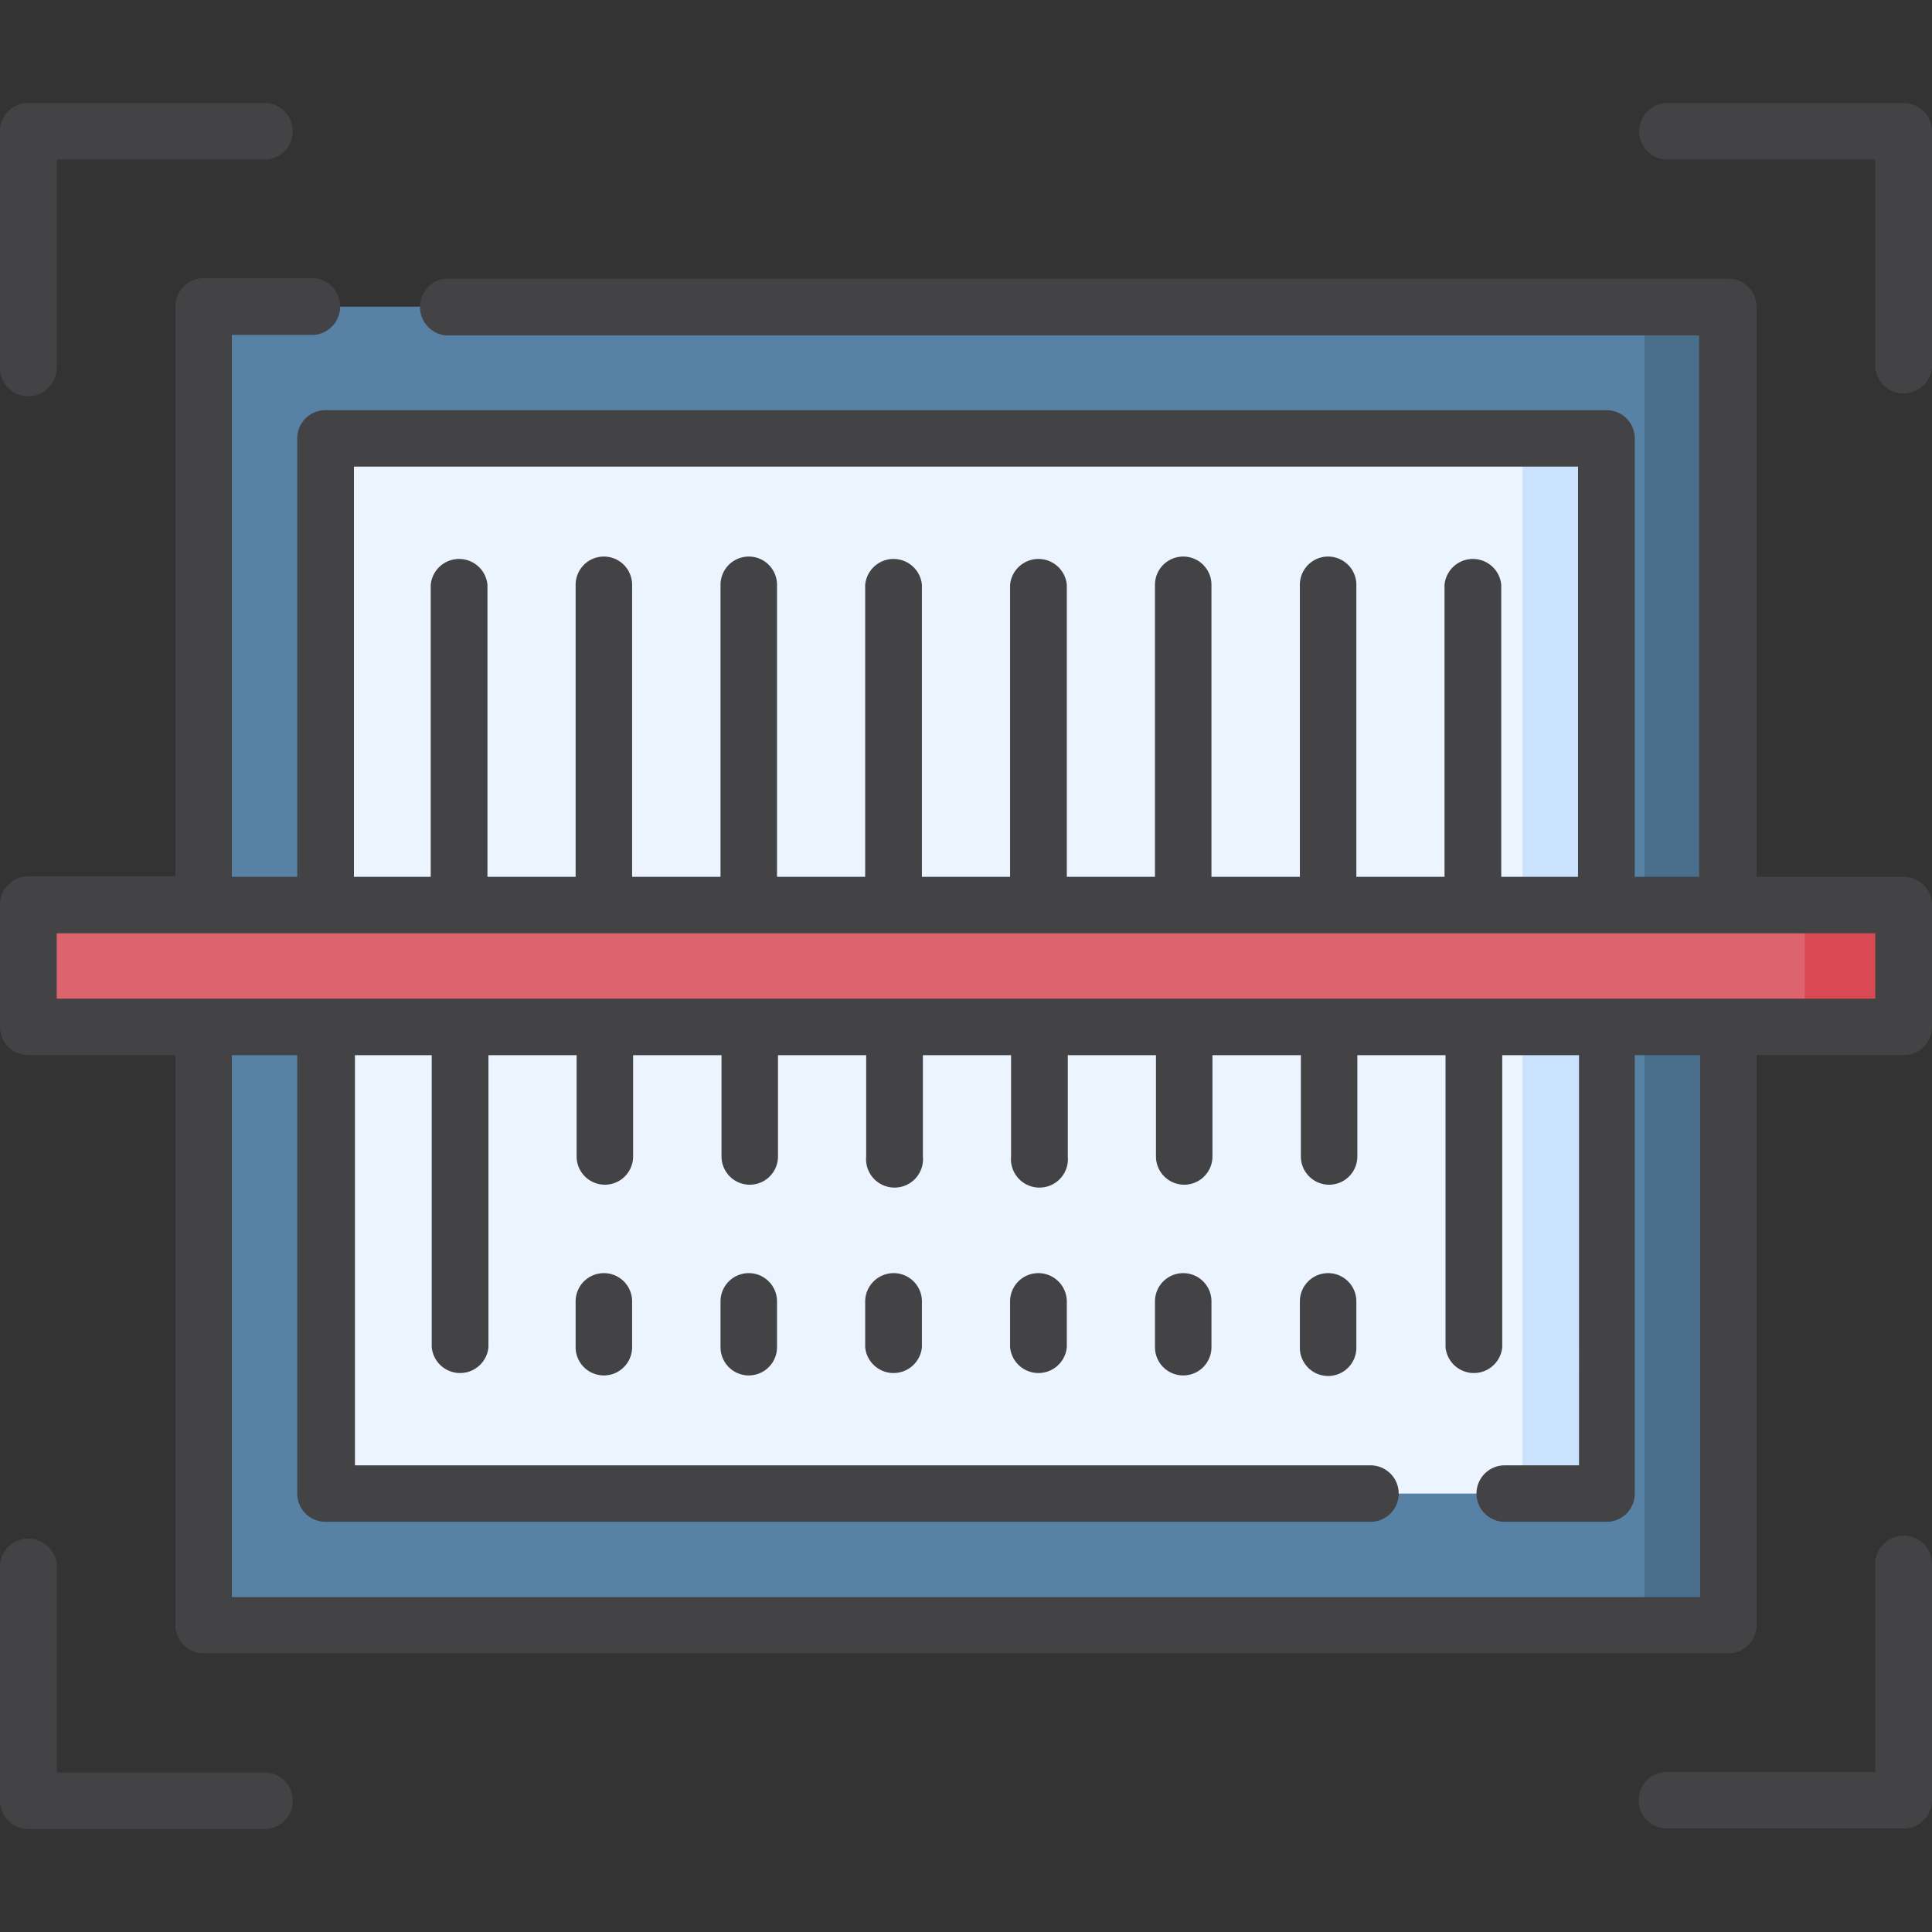 <svg xmlns="http://www.w3.org/2000/svg" xmlns:xlink="http://www.w3.org/1999/xlink" width="180" height="180" viewBox="0 0 180 180"><rect x="0" y="0" width="180" height="180" fill="#333333" stroke="none"/><defs><style>.a{fill:#e8e8e8;}.b{clip-path:url(#a);}.c{fill:#5782a5;}.d{fill:#4a6f8c;}.e{fill:#ecf4ff;}.f{fill:#cbe2ff;}.g{fill:#dd636e;}.h{fill:#da4a54;}.i{fill:#434244;}</style><clipPath id="a"><rect class="a" width="180" height="180" transform="translate(443 808)"/></clipPath></defs><g class="b" transform="translate(-443 -808)"><g transform="translate(440.692 805.692)"><rect class="c" width="142.061" height="122.884" transform="translate(21.277 30.877)"/><rect class="d" width="7.823" height="122.884" transform="translate(155.515 30.877)"/><rect class="e" width="119.33" height="98.307" transform="translate(32.654 43.154)"/><rect class="f" width="7.823" height="98.307" transform="translate(144.161 43.154)"/><rect class="g" width="174.715" height="11.354" transform="translate(4.938 86.63)"/><rect class="h" width="9.231" height="11.354" transform="translate(170.445 86.63)"/><path class="i" d="M179.676,11.908H157.661a2.631,2.631,0,1,0,0,5.262h19.361V36.554a2.654,2.654,0,0,0,5.285,0V14.538A2.631,2.631,0,0,0,179.676,11.908Zm0,0"/><path class="i" d="M4.938,39.231A2.654,2.654,0,0,0,7.592,36.6V17.169H26.954a2.631,2.631,0,1,0,0-5.262H4.938a2.631,2.631,0,0,0-2.631,2.631V36.554a2.631,2.631,0,0,0,2.631,2.677Zm0,0"/><path class="i" d="M179.676,145.384a2.654,2.654,0,0,0-2.654,2.631V167.4H157.661a2.631,2.631,0,1,0,0,5.261h22.015a2.631,2.631,0,0,0,2.631-2.585V148.061a2.631,2.631,0,0,0-2.631-2.677Zm0,0"/><path class="i" d="M26.954,167.445H7.592V148.061a2.654,2.654,0,0,0-5.285,0v22.015a2.631,2.631,0,0,0,2.631,2.631H26.954a2.631,2.631,0,0,0,0-5.262Zm0,0"/><path class="i" d="M126.046,120.923a2.631,2.631,0,0,0-2.631,2.631v4.269a2.631,2.631,0,1,0,5.261,0v-4.269A2.631,2.631,0,0,0,126.046,120.923Zm0,0"/><path class="i" d="M112.546,120.923a2.631,2.631,0,0,0-2.631,2.631v4.269a2.631,2.631,0,1,0,5.262,0v-4.269a2.631,2.631,0,0,0-2.631-2.631Zm0,0"/><path class="i" d="M99.046,120.923a2.631,2.631,0,0,0-2.631,2.631v4.269a2.654,2.654,0,0,0,5.285,0v-4.269A2.654,2.654,0,0,0,99.046,120.923Zm0,0"/><path class="i" d="M85.569,120.923a2.654,2.654,0,0,0-2.654,2.631v4.269a2.654,2.654,0,0,0,5.285,0v-4.269A2.631,2.631,0,0,0,85.569,120.923Zm0,0"/><path class="i" d="M72.069,120.923a2.631,2.631,0,0,0-2.631,2.631v4.269a2.631,2.631,0,0,0,5.262,0v-4.269a2.631,2.631,0,0,0-2.631-2.631Zm0,0"/><path class="i" d="M58.569,120.923a2.631,2.631,0,0,0-2.631,2.631v4.269a2.631,2.631,0,0,0,5.262,0v-4.269a2.631,2.631,0,0,0-2.631-2.631Zm0,0"/><path class="i" d="M179.676,84H165.968V30.923a2.654,2.654,0,0,0-2.631-2.654H43.846a2.654,2.654,0,0,0,0,5.285H160.615V84h-6V43.154a2.631,2.631,0,0,0-2.654-2.631H32.654A2.631,2.631,0,0,0,30,43.154V84H23.908V33.508h7.685a2.654,2.654,0,0,0,0-5.285H21.277a2.654,2.654,0,0,0-2.631,2.654V83.953H4.938A2.631,2.631,0,0,0,2.308,86.63V97.984a2.631,2.631,0,0,0,2.631,2.631H18.646v53.077a2.654,2.654,0,0,0,2.631,2.654H163.338a2.654,2.654,0,0,0,2.631-2.654V100.615h13.708a2.631,2.631,0,0,0,2.631-2.631V86.63A2.631,2.631,0,0,0,179.676,84ZM35.284,45.784H149.33V84h-7.154V56.792a2.654,2.654,0,0,0-5.285,0V84h-8.215V56.792a2.631,2.631,0,0,0-5.262,0V84h-8.238V56.792a2.631,2.631,0,0,0-5.262,0V84H101.7V56.792a2.654,2.654,0,0,0-5.285,0V84H88.2V56.792a2.654,2.654,0,0,0-5.285,0V84H74.7V56.792a2.631,2.631,0,0,0-5.262,0V84H61.2V56.792a2.631,2.631,0,0,0-5.262,0V84H47.723V56.792a2.654,2.654,0,0,0-5.285,0V84H35.284ZM160.707,151.107H23.908V100.615H30v40.846a2.631,2.631,0,0,0,2.654,2.631h97.338a2.631,2.631,0,0,0,0-5.262H35.377V100.615h7.154v27.208a2.654,2.654,0,0,0,5.285,0V100.615h8.215v9.438a2.631,2.631,0,1,0,5.262,0v-9.438H69.53v9.438a2.631,2.631,0,1,0,5.262,0v-9.438h8.215v9.438a2.654,2.654,0,1,0,5.285,0v-9.438h8.215v9.438a2.654,2.654,0,1,0,5.285,0v-9.438h8.215v9.438a2.631,2.631,0,1,0,5.262,0v-9.438h8.238v9.438a2.631,2.631,0,1,0,5.262,0v-9.438h8.215v27.208a2.654,2.654,0,0,0,5.285,0V100.615h7.154V138.83H142.5a2.631,2.631,0,1,0,0,5.262h9.623a2.631,2.631,0,0,0,2.492-2.631V100.615h6.092Zm16.315-55.754H7.592V89.261h169.43Zm0,0"/></g></g></svg>
